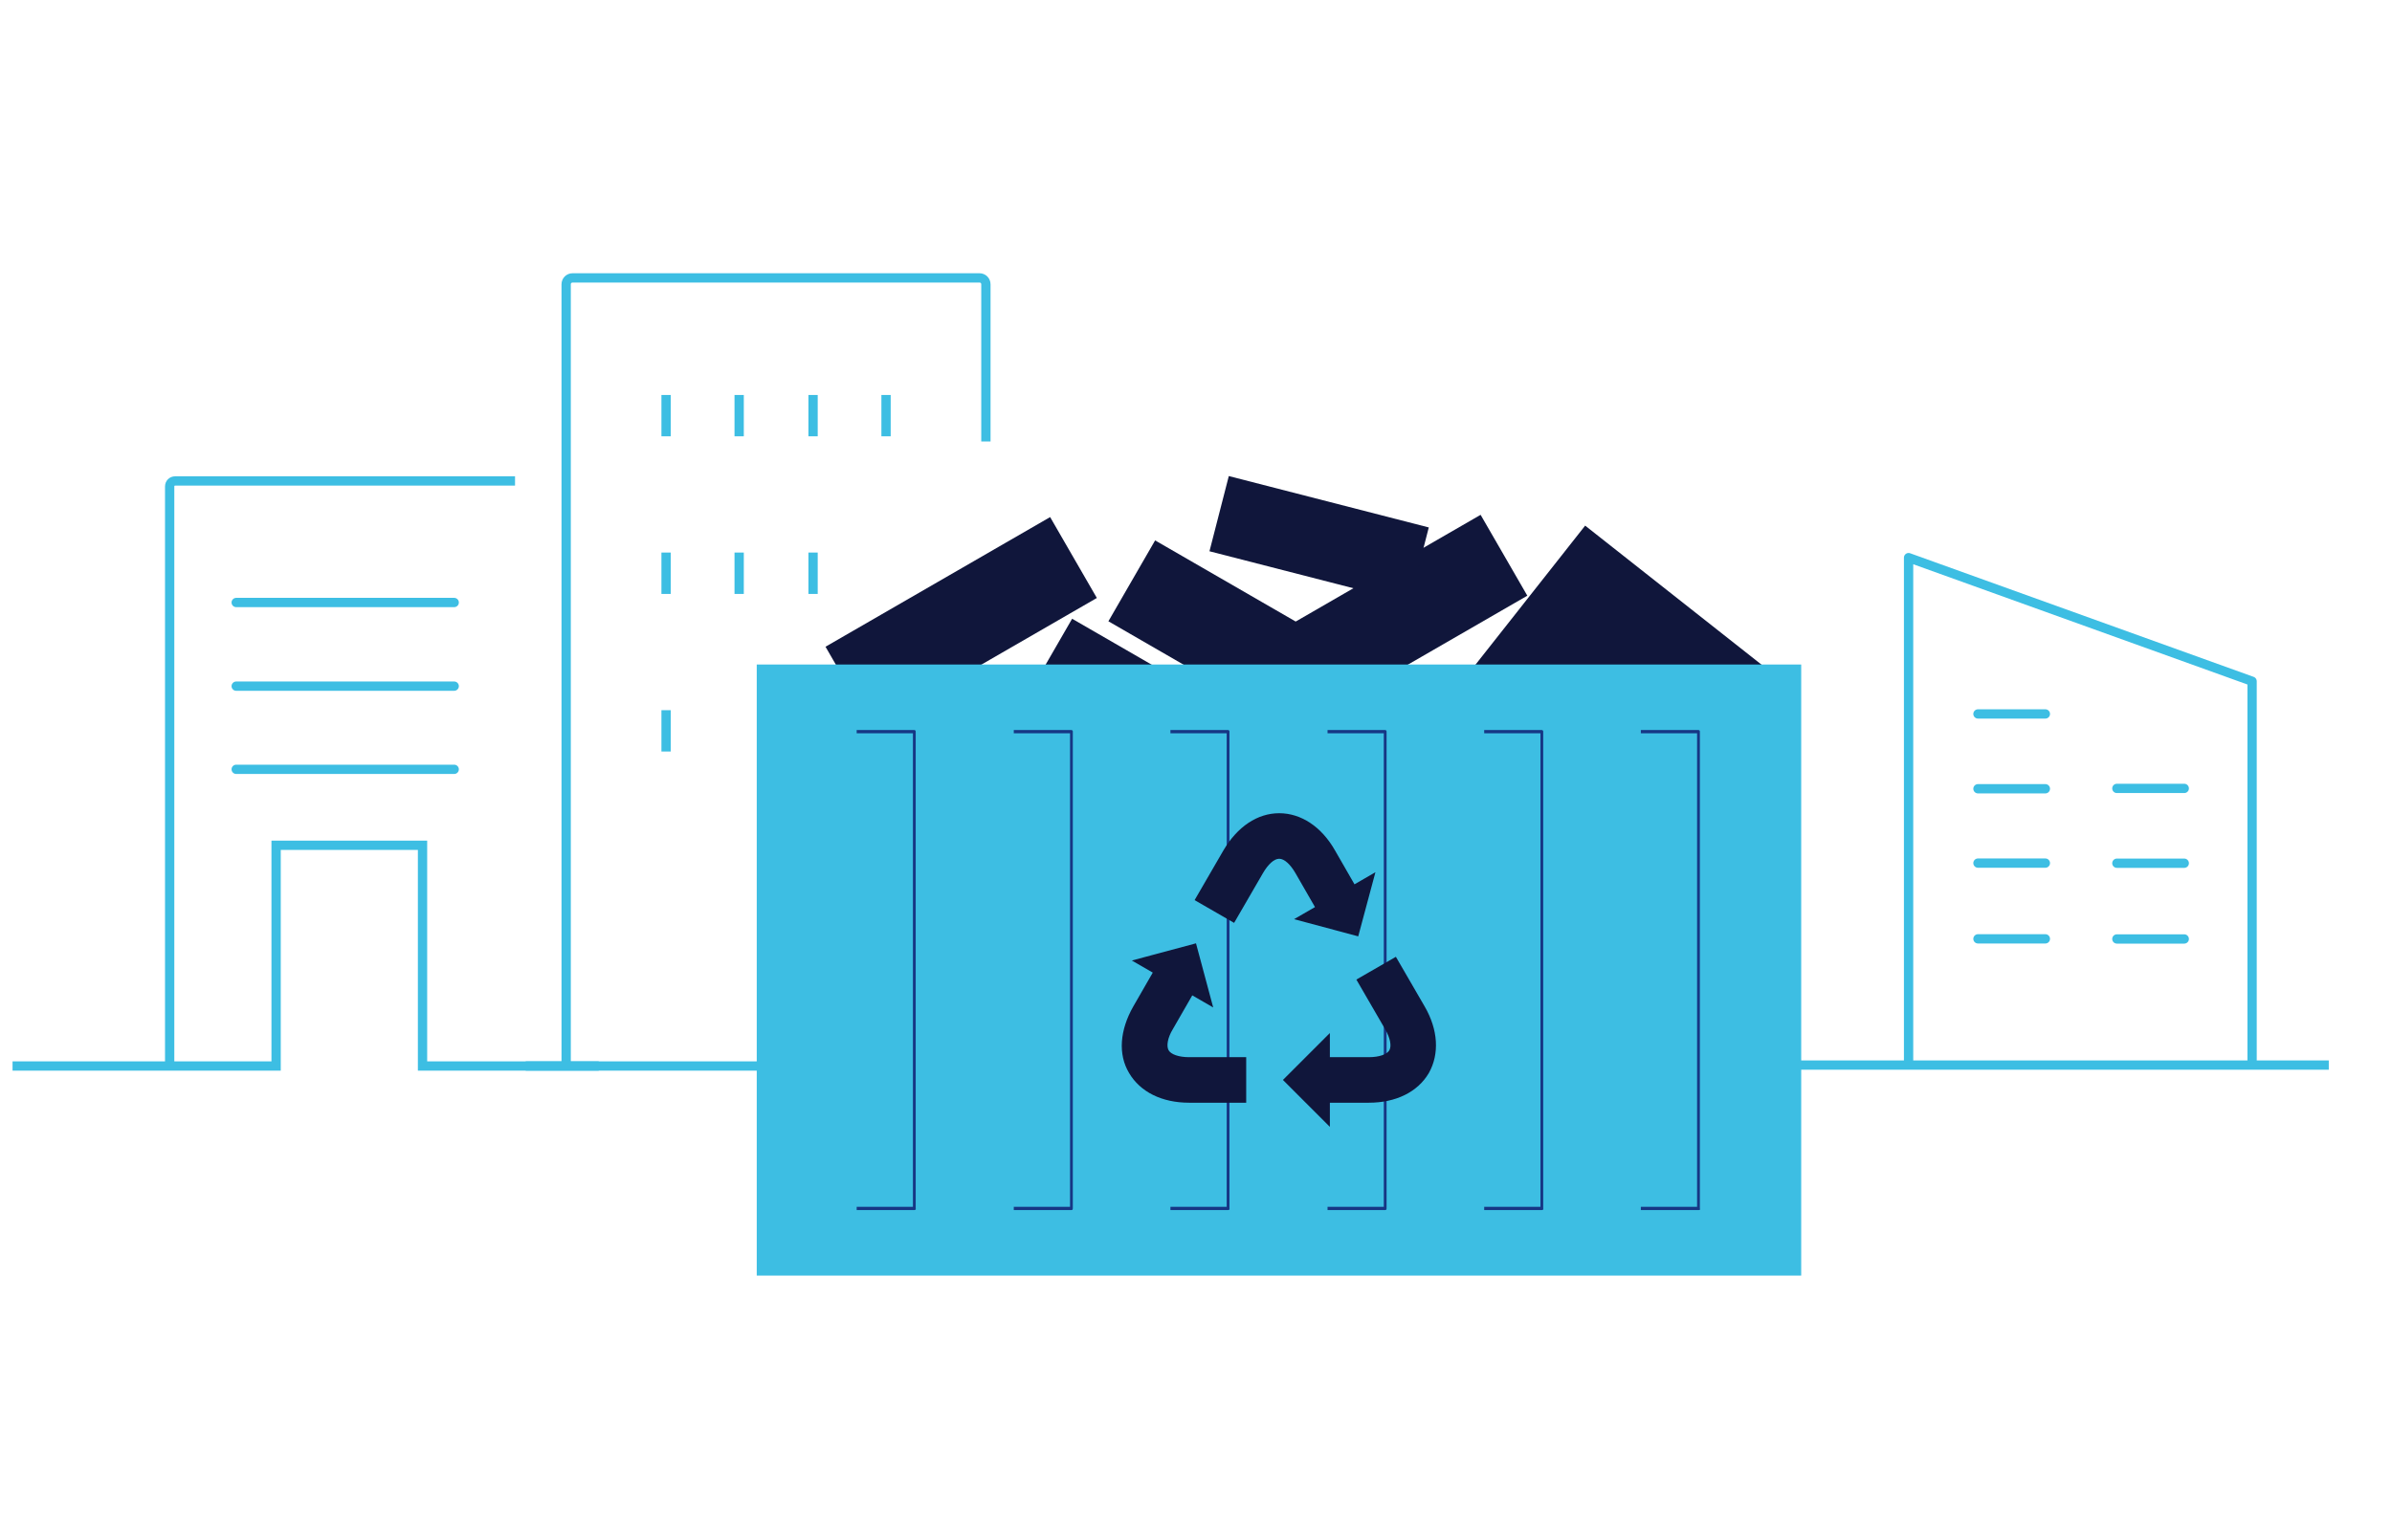 <?xml version="1.0" encoding="UTF-8"?> <!-- Generator: Adobe Illustrator 24.2.1, SVG Export Plug-In . SVG Version: 6.00 Build 0) --> <svg xmlns="http://www.w3.org/2000/svg" xmlns:xlink="http://www.w3.org/1999/xlink" version="1.1" id="Layer_1" x="0px" y="0px" viewBox="0 0 514.6 331.4" style="enable-background:new 0 0 514.6 331.4;" xml:space="preserve"> <style type="text/css"> .st0{fill:none;stroke:#3DBEE3;stroke-width:2;stroke-linecap:square;stroke-miterlimit:10;} .st1{fill:none;stroke:#3DBEE3;stroke-width:2;stroke-miterlimit:10;} .st2{fill:none;stroke:#3DBEE3;stroke-width:2;stroke-linecap:round;stroke-linejoin:round;} .st3{fill:none;stroke:#3DBEE3;stroke-width:2;stroke-linecap:square;stroke-linejoin:round;} .st4{fill:none;stroke:#3DBEE3;stroke-width:2;stroke-linejoin:round;stroke-miterlimit:10;} .st5{fill:#10163B;} .st6{fill:#3DBEE3;} .st7{fill:#163684;} </style> <line id="Line_855_14_" class="st0" x1="275.2" y1="229.2" x2="256.7" y2="229.2"></line> <line id="Line_816-2_21_" class="st1" x1="501" y1="229.2" x2="270.3" y2="229.2"></line> <g> <g> <path id="Path_2230-2_10_" class="st0" d="M127.8,229.4H90.9v-47.5H59.4v47.5H3.7"></path> <path id="Path_2249_31_" class="st1" d="M110.8,103.5H37.7c-0.7,0-1.2,0.5-1.2,1.2v124.6"></path> <path id="Path_2249_30_" class="st1" d="M112,229.3"></path> <g id="Group_4514_17_" transform="translate(-813.786 -766.544)"> <line id="Line_895_17_" class="st2" x1="911.5" y1="896.2" x2="864.6" y2="896.2"></line> <line id="Line_896_17_" class="st2" x1="911.5" y1="914.2" x2="864.6" y2="914.2"></line> <line id="Line_897_17_" class="st2" x1="911.5" y1="932.1" x2="864.6" y2="932.1"></line> </g> </g> <line id="Line_816-2_20_" class="st1" x1="238.9" y1="229.4" x2="113.1" y2="229.4"></line> <path id="Path_2227-2_20_" class="st1" d="M212.1,95V61.2c0-0.8-0.6-1.4-1.4-1.4l0,0h-87.5c-0.8,0-1.4,0.6-1.4,1.4v168.1"></path> <g id="Group_4461-2_13_" transform="translate(-1063.104 -792.506)"> <g id="Group_4454-2_20_"> <g id="Group_4450-2_20_"> <g id="Group_4448-2_20_" transform="translate(15.722)"> <line id="Line_817-2_20_" class="st3" x1="1238" y1="885.4" x2="1238" y2="878.5"></line> <line id="Line_818-2_20_" class="st3" x1="1222.3" y1="885.4" x2="1222.3" y2="878.5"></line> <line id="Line_819-2_20_" class="st3" x1="1206.4" y1="885.4" x2="1206.4" y2="878.5"></line> </g> <g id="Group_4449-2_20_"> <line id="Line_820-2_20_" class="st3" x1="1206.4" y1="885.4" x2="1206.4" y2="878.5"></line> </g> </g> <g id="Group_4453-2_20_" transform="translate(0 33.916)"> <g id="Group_4451-2_20_" transform="translate(15.722)"> <line id="Line_822-2_20_" class="st3" x1="1222.3" y1="885.4" x2="1222.3" y2="878.5"></line> <line id="Line_823-2_20_" class="st3" x1="1206.4" y1="885.4" x2="1206.4" y2="878.5"></line> </g> <g id="Group_4452-2_20_"> <line id="Line_824-2_20_" class="st3" x1="1206.4" y1="885.4" x2="1206.4" y2="878.5"></line> </g> </g> </g> <g id="Group_4457-2_27_" transform="translate(0 67.83)"> <g id="Group_4455-2_27_" transform="translate(15.722)"> <line id="Line_825-2_27_" class="st3" x1="1238" y1="885.4" x2="1238" y2="878.5"></line> <line id="Line_826-2_27_" class="st3" x1="1222.3" y1="885.4" x2="1222.3" y2="878.5"></line> </g> <g id="Group_4456-2_27_"> <line id="Line_828-2_27_" class="st3" x1="1206.4" y1="885.4" x2="1206.4" y2="878.5"></line> </g> </g> <g id="Group_4460-2_13_" transform="translate(31.693 101.746)"> <g id="Group_4458-2_13_"> <line id="Line_829-2_13_" class="st3" x1="1222.1" y1="885.4" x2="1222.1" y2="878.5"></line> <line id="Line_830-2_13_" class="st3" x1="1206.4" y1="885.4" x2="1206.4" y2="878.5"></line> </g> </g> </g> </g> <g> <path id="Path_2228-2_2_" class="st4" d="M410.6,228.4V120l73.9,26.6v82.3"></path> <g id="Group_4464-2_13_" transform="translate(-977.472 -723.964)"> <g id="Group_4462-2_15_"> <line id="Line_833-2_15_" class="st2" x1="1403" y1="877.6" x2="1417.5" y2="877.6"></line> <line id="Line_834-2_15_" class="st2" x1="1403" y1="893.7" x2="1417.5" y2="893.7"></line> <line id="Line_835-2_15_" class="st2" x1="1403" y1="909.7" x2="1417.5" y2="909.7"></line> <line id="Line_836-2_15_" class="st2" x1="1403" y1="926" x2="1417.5" y2="926"></line> </g> <g id="Group_4463-2_15_" transform="translate(29.881 16.025)"> <line id="Line_837-2_15_" class="st2" x1="1403" y1="877.6" x2="1417.5" y2="877.6"></line> <line id="Line_838-2_15_" class="st2" x1="1403" y1="893.7" x2="1417.5" y2="893.7"></line> <line id="Line_839-2_15_" class="st2" x1="1403" y1="910" x2="1417.5" y2="910"></line> </g> </g> </g> <g> <rect x="322.5" y="125.8" transform="matrix(-0.785 -0.619 0.619 -0.785 534.984 477.904)" class="st5" width="55.8" height="40.6"></rect> <rect x="271.5" y="123.4" transform="matrix(0.866 -0.5 0.5 0.866 -26.613 167.572)" class="st5" width="55.8" height="20.1"></rect> <rect x="239.7" y="128.8" transform="matrix(-0.866 -0.5 0.5 -0.866 429.956 392.989)" class="st5" width="55.8" height="20.1"></rect> <rect x="221.9" y="145.8" transform="matrix(-0.866 -0.5 0.5 -0.866 388.188 415.672)" class="st5" width="55.8" height="20.1"></rect> <rect x="178.9" y="123.9" transform="matrix(0.866 -0.5 0.5 0.866 -39.281 121.328)" class="st5" width="55.8" height="20.1"></rect> <g> <rect x="162.8" y="143" class="st6" width="224.7" height="131.5"></rect> <g> <path class="st7" d="M196.7,260.4h-12.4v-0.7h12.1V157.8h-12.1v-0.7h12.4c0.2,0,0.3,0.2,0.3,0.3v102.6 C197.1,260.3,196.9,260.4,196.7,260.4z"></path> </g> <g> <path class="st7" d="M230.5,260.4h-12.4v-0.7h12.1V157.8h-12.1v-0.7h12.4c0.2,0,0.3,0.2,0.3,0.3v102.6 C230.8,260.3,230.7,260.4,230.5,260.4z"></path> </g> <g> <path class="st7" d="M264.2,260.4h-12.4v-0.7h12.1V157.8h-12.1v-0.7h12.4c0.2,0,0.3,0.2,0.3,0.3v102.6 C264.6,260.3,264.4,260.4,264.2,260.4z"></path> </g> <g> <path class="st7" d="M298,260.4h-12.4v-0.7h12.1V157.8h-12.1v-0.7H298c0.2,0,0.3,0.2,0.3,0.3v102.6 C298.3,260.3,298.2,260.4,298,260.4z"></path> </g> <g> <path class="st7" d="M331.7,260.4h-12.4v-0.7h12.1V157.8h-12.1v-0.7h12.4c0.2,0,0.3,0.2,0.3,0.3v102.6 C332.1,260.3,331.9,260.4,331.7,260.4z"></path> </g> <g> <path class="st7" d="M365.5,260.4H353v-0.7h12.1V157.8H353v-0.7h12.4c0.2,0,0.3,0.2,0.3,0.3v102.6 C365.8,260.3,365.7,260.4,365.5,260.4z"></path> </g> </g> <path class="st5" d="M255.8,237.3h12.3v-9.8h-12.3c-2.2,0-3.9-0.6-4.4-1.5c-0.5-0.9-0.2-2.7,0.9-4.5l4.2-7.3l4.5,2.6l-3.7-13.8 l-13.8,3.7l4.5,2.6l-4.2,7.3c-2.9,5.1-3.3,10.3-0.9,14.3C245.3,235,250,237.3,255.8,237.3z M275.2,184.8c1.1,0,2.4,1.2,3.5,3.1 l4.2,7.3l-4.5,2.6l13.8,3.7l3.7-13.8l-4.5,2.6l-4.2-7.3c-2.9-5.1-7.3-8-12-8c-4.7,0-9,2.9-12,8l-6.2,10.7l8.5,4.9l6.2-10.7 C272.8,186,274.1,184.8,275.2,184.8z M276,232.4l10.1,10.1v-5.2l8.4,0c5.8,0,10.5-2.3,12.9-6.4c2.3-4.1,2-9.3-0.9-14.3l-6.2-10.7 l-8.5,4.9l6.2,10.7c1.1,1.9,1.4,3.6,0.9,4.5c-0.5,0.9-2.2,1.5-4.4,1.5h-8.4v-5.2L276,232.4z"></path> <rect x="261.7" y="107.7" transform="matrix(-0.969 -0.249 0.249 -0.969 529.992 299.21)" class="st5" width="44.4" height="16.7"></rect> </g> </svg> 